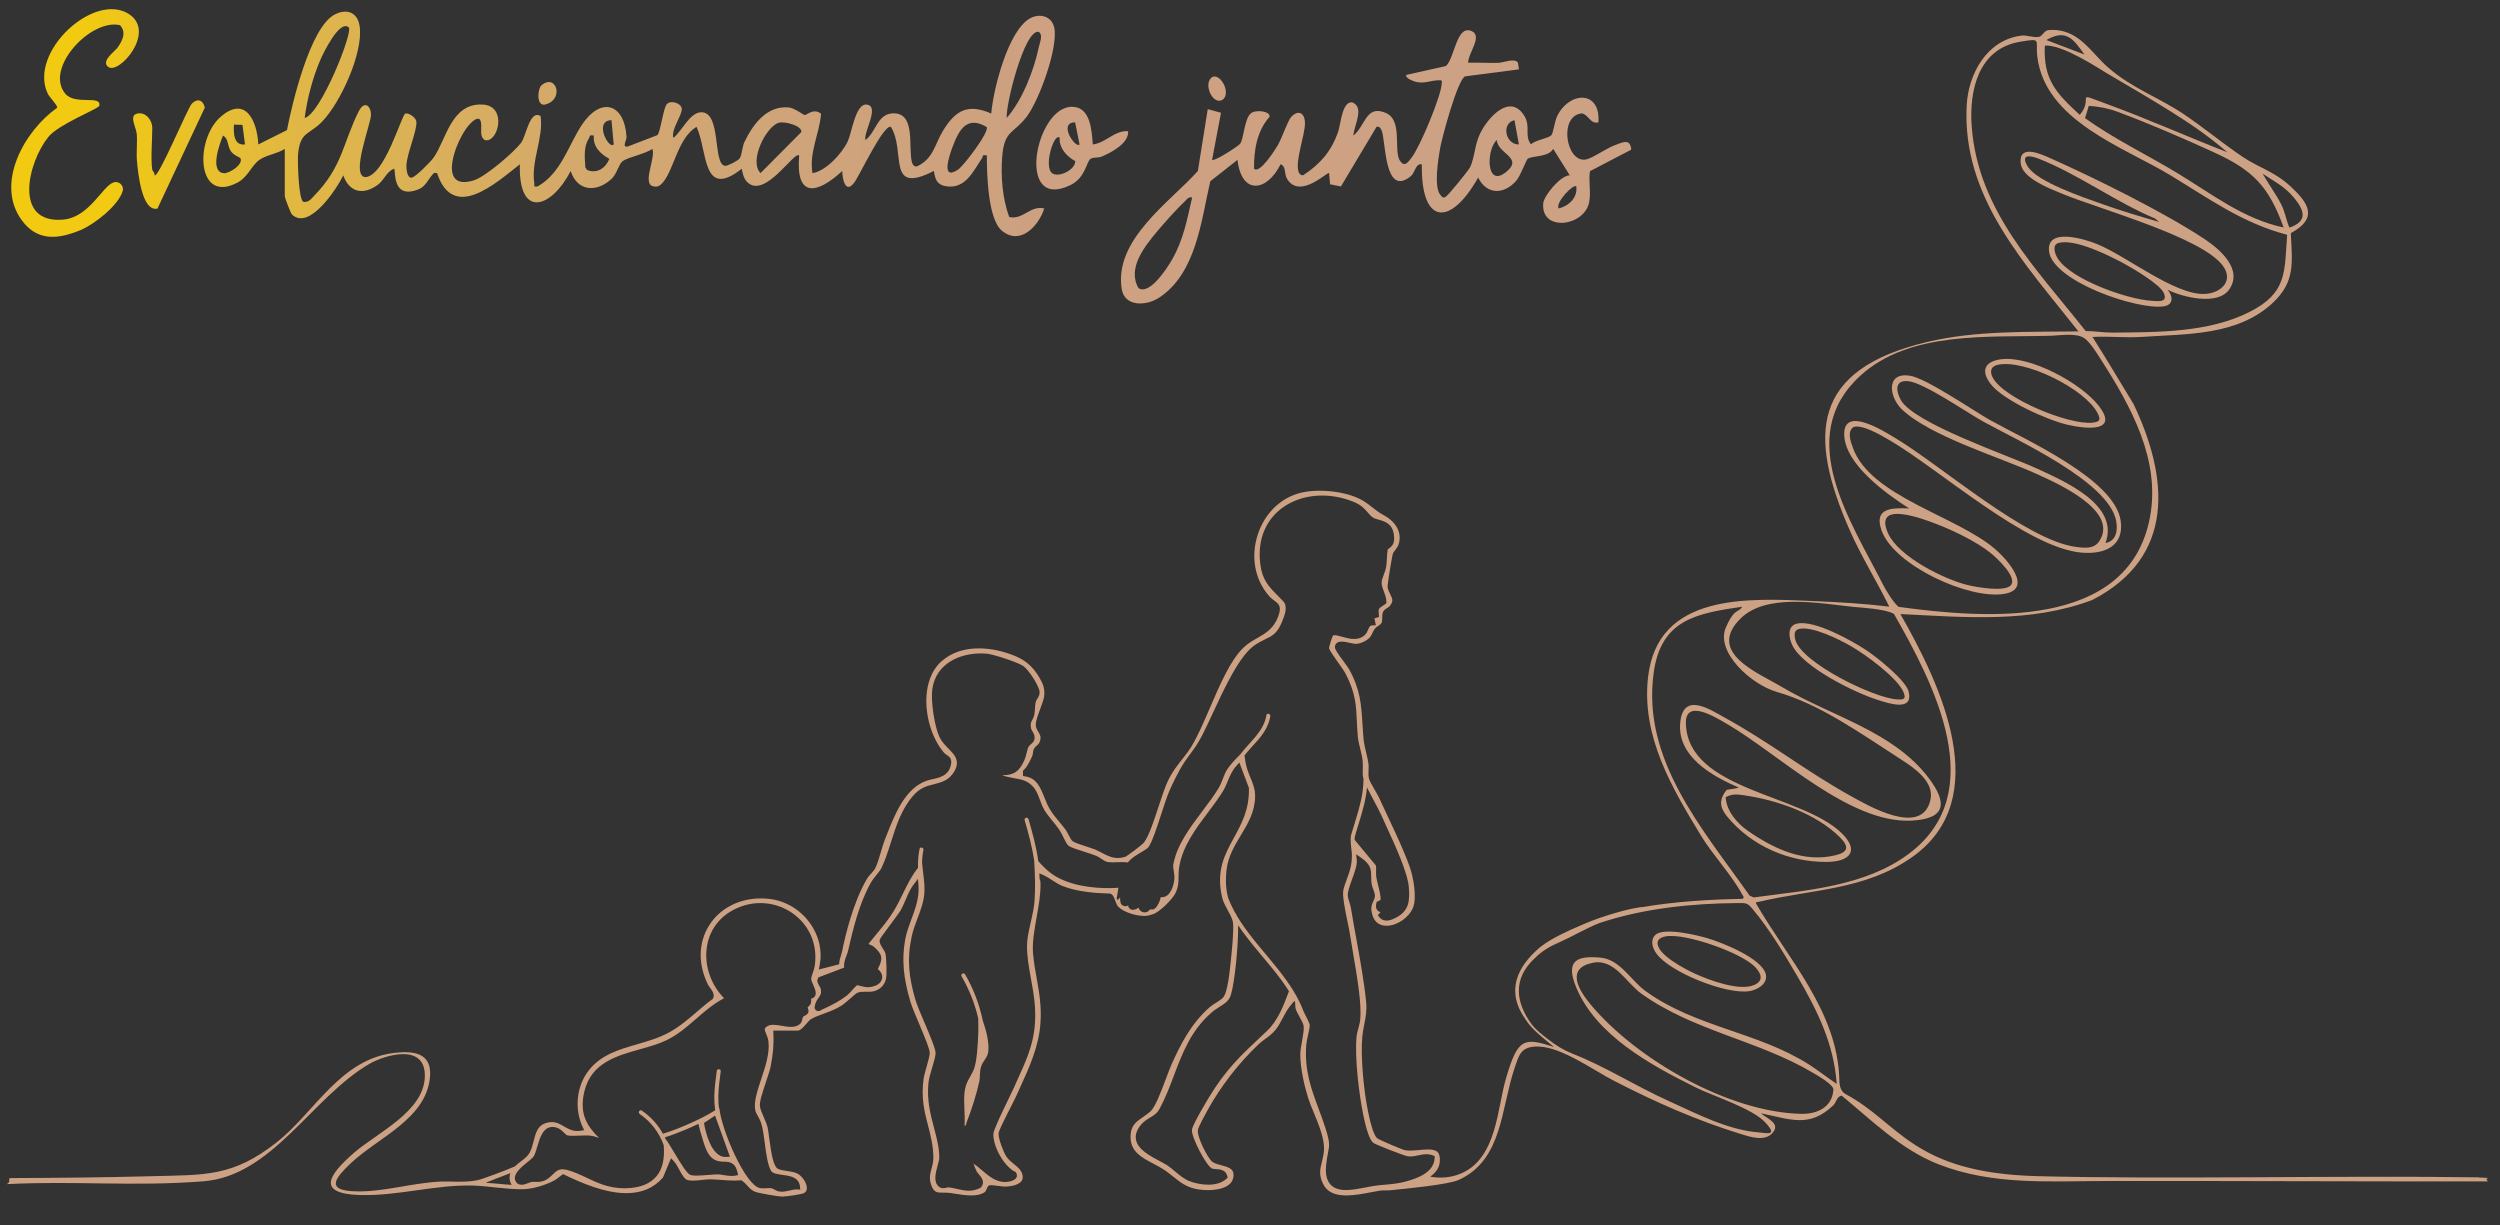 <?xml version="1.0" encoding="UTF-8"?>
<svg id="Capa_1" xmlns="http://www.w3.org/2000/svg" version="1.1" xmlns:xlink="http://www.w3.org/1999/xlink" viewBox="0 0 3357.39 1645.1">
  <rect x="0" y="0" width="3357.39" height="1645.1" fill="#333333" stroke="none"/>
  <!-- Generator: Adobe Illustrator 29.8.1, SVG Export Plug-In . SVG Version: 2.1.1 Build 2)  -->
  <defs>
    <style>
      .st0 {
        fill: url(#Nueva_muestra_de_degradado_15);
      }

      .st1 {
        fill: url(#Nueva_muestra_de_degradado_14);
      }

      .st2 {
        fill: url(#Nueva_muestra_de_degradado_11);
      }

      .st3 {
        fill: url(#Nueva_muestra_de_degradado_13);
      }

      .st4 {
        fill: #cda184;
      }

      .st5 {
        fill: url(#Degradado_sin_nombre_52);
      }

      .st6 {
        fill: url(#Nueva_muestra_de_degradado_12);
      }

      .st7 {
        fill: url(#Nueva_muestra_de_degradado_1);
      }
    </style>
    <linearGradient id="Nueva_muestra_de_degradado_1" data-name="Nueva muestra de degradado 1" x1="145.4" y1="276.21" x2="2187.76" y2="-15.78" gradientUnits="userSpaceOnUse">
      <stop offset="0" stop-color="#f1ca11"/>
      <stop offset=".06" stop-color="#e9c129"/>
      <stop offset=".13" stop-color="#e0b745"/>
      <stop offset=".22" stop-color="#d9af5c"/>
      <stop offset=".32" stop-color="#d3a86e"/>
      <stop offset=".45" stop-color="#cfa47a"/>
      <stop offset=".61" stop-color="#cda181"/>
      <stop offset="1" stop-color="#cda184"/>
      <stop offset="1" stop-color="#fff"/>
    </linearGradient>
    <linearGradient id="Nueva_muestra_de_degradado_11" data-name="Nueva muestra de degradado 1" x1="170.29" y1="450.28" x2="2212.64" y2="158.29" xlink:href="#Nueva_muestra_de_degradado_1"/>
    <linearGradient id="Nueva_muestra_de_degradado_12" data-name="Nueva muestra de degradado 1" x1="129.14" y1="162.51" x2="2171.5" y2="-129.48" xlink:href="#Nueva_muestra_de_degradado_1"/>
    <linearGradient id="Nueva_muestra_de_degradado_13" data-name="Nueva muestra de degradado 1" x1="160.27" y1="380.18" x2="2202.62" y2="88.19" xlink:href="#Nueva_muestra_de_degradado_1"/>
    <linearGradient id="Degradado_sin_nombre_52" data-name="Degradado sin nombre 52" x1="137.64" y1="221.91" x2="2179.99" y2="-70.08" gradientUnits="userSpaceOnUse">
      <stop offset="0" stop-color="#f1ca11"/>
      <stop offset=".06" stop-color="#e9c129"/>
      <stop offset=".13" stop-color="#e0b745"/>
      <stop offset=".22" stop-color="#d9af5c"/>
      <stop offset=".32" stop-color="#d3a86e"/>
      <stop offset=".45" stop-color="#cfa47a"/>
      <stop offset=".61" stop-color="#cda181"/>
      <stop offset="1" stop-color="#cda184"/>
      <stop offset="1" stop-color="#fff"/>
    </linearGradient>
    <linearGradient id="Nueva_muestra_de_degradado_14" data-name="Nueva muestra de degradado 1" x1="136.06" y1="210.87" x2="2178.41" y2="-81.12" xlink:href="#Nueva_muestra_de_degradado_1"/>
    <linearGradient id="Nueva_muestra_de_degradado_15" data-name="Nueva muestra de degradado 1" x1="153.2" y1="330.76" x2="2195.55" y2="38.77" xlink:href="#Nueva_muestra_de_degradado_1"/>
  </defs>
  <g>
    <path class="st4" d="M2348.38,1331.21c11-1.45,25.57-9.42,23.14-22.19-4.12-21.7-59.15-43.39-78.96-49.18-14.5-4.24-58.76-14.84-69.65-4.13-7.05,6.93-3.64,17.6,1.35,24.58,18.32,25.61,93.14,55.02,124.12,50.92ZM2226.46,1263.93c1.63-4,6.52-5.71,10.58-6.44,26.16-4.66,101.57,21.8,120.11,41.28,7.8,8.2,11.84,17.78-.64,23.7-19.79,9.4-61.06-6.13-80.41-14.93-12.77-5.8-54.6-27.37-49.64-43.62Z"/>
    <path class="st4" d="M2506.78,873.45c-19.88-13.18-70-41.15-93.33-36-13.64,3.01-11.18,18.43-6.83,28.19,13.3,29.82,84.42,64.77,115.59,74.48,14.35,4.47,46.93,15.69,41.23-10.66-3.35-15.48-42.64-46.71-56.65-56.01ZM2547.82,939.27c-31.15-1.64-128.12-49.04-136.73-79.88-1.43-5.13-2.25-12.67,4.22-14.54,17.26-5,55.08,14.07,70.62,23,19.05,10.95,63.25,42.85,70.79,62.63,3.3,8.65-.62,9.23-8.9,8.8Z"/>
    <path class="st4" d="M2691.47,797.57c39.87-6.53,3.53-46.71-11.86-59.98-51.99-44.83-167.55-70.61-191.21-136.06-3.09-8.56-8.11-21.92.84-28.08,11.51-3.85,36.36,10.8,46.75,16.78,66.69,38.37,185.9,146.18,260.31,152,30.56,2.39,56.69-9.19,51.65-43.16-8.3-55.87-128.8-108.82-175.32-134.9-23.43-13.14-85.89-56.39-107.93-59.67-32.65-4.87-27.69,29.1-10.36,45.45,38.11,35.98,129.75,63.54,179.66,86.05,28.33,12.78,111.44,49.22,85.66,90.15-7.23,11.48-19.72,9.91-32.39,8.2-66.46-8.98-179.72-108.46-240.64-145.25-15.65-9.45-72.02-45.68-69.88-4.17,2.03,39.4,56.46,78.21,87.11,97.85-24.03-1-47.74-.39-36.96,29.71,16.77,46.81,116.98,92.88,164.56,85.09ZM2735.29,629.15c-37.8-17.48-165.82-60.77-182.77-92.3-6.62-12.32-7.94-26.84,10.21-24.92,21.36,2.26,78.17,41.77,100.41,54.08,45.52,25.2,168.63,80.66,178.74,133.4,2.39,12.49.5,27.12-14.3,29.82,19.11-51.15-54.54-82.63-92.29-100.08ZM2535.82,716.76c-21-45.88,46.33-20.19,65.96-12.58,22.21,8.61,52.75,23.4,71.13,38.11,7.89,6.32,37.87,33.59,27.09,44.12-8.77,8.57-44.49,2.32-56.47-.47-32.44-7.56-93.62-38.43-107.7-69.19Z"/>
    <path class="st4" d="M2776.33,570.37c23.84,5.62,70.9,11.06,41.71-25.99-23.7-30.07-92.11-67.39-131.31-61.82-21.91,3.11-26.53,15.68-13.61,32.81,16.65,22.07,75.88,48.56,103.21,55ZM2682.84,489.9c36.42-7.87,117.57,32.48,134.07,64.85,4.71,9.25,3.17,11.88-7.25,12.91-31.45,3.08-118.93-32.42-133.6-60.75-4.07-7.86-2.66-14.96,6.77-17Z"/>
    <path class="st4" d="M2906.18,411.33c13.14-2.04,11.98-13.86,4.86-22.17,20.21,10.15,67.04,21.47,82.45-.1,19.42-27.19-12.28-54.34-32.87-68-53.78-35.66-146.32-81.51-206.32-108.25-13.5-6.02-43.15-19.79-40.63,6.29,1.95,20.14,38.29,33.85,55.11,40.85,49.33,20.5,187.51,58.23,216.24,96.67,15.24,20.39-2.01,36.93-23.78,38.12-40.07,2.19-105.9-51.41-145.68-67.26-17.25-6.87-68.06-22.18-63.72,10.38,5.33,40.01,118.75,78.98,154.34,73.46ZM2822.79,273.96c-24.29-8.66-87.55-29.8-99.93-50.77-9.32-15.79,2.33-14.95,14.32-10.32,52.09,20.08,104.58,58.72,156.83,80.53l5.65,4.67c-25.75-7.36-51.66-15.12-76.87-24.11ZM2889.25,403.98c-33.09-2.24-107.79-28.45-125.87-56.96-3.61-5.7-7.99-18.09,1.01-20.69,21.59-6.22,67.5,16.55,87.21,27.18,12.41,6.69,48.97,28.13,54.2,39.82,5.84,13.05-6.9,11.29-16.56,10.64Z"/>
  </g>
  <g>
    <path class="st4" d="M3328.54,1581.13c-184.27-2.75-418.86,2.91-592.62-1.61-167.66-4.36-184.68-71.3-256.87-109.93-6.56-3.51-8.68-9.82-8.92-19.61-2.18-91.39-68.85-162.05-111.89-236.75,0-2.63,1.17-1.49,3.31-2,70.89-17.03,142.96-15.65,205.94-59.87,112.39-78.9,38.14-233.17-15.36-326.73,86.85,4.26,174.69,12.42,257.74-18.9,111.61-57.4,102.86-163.49,55.48-262.97-18.42-30.09-36.19-60.43-55.21-90.24,24.84-1.33,41.68,1.57,67.98-.2,58.46-3.94,126.4-1.48,173.56-45.06,31.2-28.83,26.63-54.7,24.77-94.17,37.62-20.23,23.38-40.72-.06-62.51-21.89-20.35-42.53-25.02-65.17-40.32-28.09-18.97-50.27-37.94-79.1-57.31-32.87-22.08-67.34-33.5-100.25-61.63-24.19-20.68-40.47-54.17-80.86-50.9-5.82.47-7.94,8.24-12.96,9.12-7.34,1.28-16.23-2.54-22.86-1.76-46.96,5.55-71.71,51.39-73.99,93.49-6.73,124.16,78.99,213.5,150.03,303.78-67.78,1-137.52-1.49-203.51,14.28-154.31,36.87-160.64,123.75-103.23,253.64,15.57,35.23,35.84,67.32,52.71,101.72-34.01-4.05-67.33-6.05-102.08-7.52-86.68-3.68-209.57-11.64-221.97,103.14-8.56,79.21,31.9,147.46,71.83,212.91,15.34,25.15,40.44,51.55,54.87,78.35,1.03,1.92,3.06,3.12.47,5.54-42.14.75-91.18,3.49-135.17,11.19-.41-.14-.86-.2-1.36-.12-11.75,1.8-23.29,4.49-34.61,7.95-14.12,4.05-27.38,8.61-40.76,14.26-18.75,8.05-43.64,18.58-59.99,31.49-31.91,27.04-45.95,59.56-20.36,96.22,9.2,15.08,25.95,26.99,38.95,38.07-41.31-13.8-48.83-11.16-64.42,41.6-12.14,41.11-12.13,106.09-59.02,127.52-13.39,6.12-28.59,7.53-42.9,4.95,7.86-5.61,12.17-12.13,12.85-19.54.56-6.21-.34-10.67-2.71-13.25-2.35-2.58-6.49-3.77-13.03-3.77-3.75,0-7.9.39-11.91.77-4.05.38-8.23.77-12.07.77-3.04,0-5.59-.24-7.8-.75-2.89-.65-34.22-13.68-36.76-16.05-9.08-8.49-15.98-58.77-16.05-59.27-1.53-11.49-6.29-51.03-3.6-77.72.61-5.97,1.65-11.21,2.65-16.29,1.83-9.24,3.56-17.96,2.38-29.88-2.63-26.52-8.12-56.78-13.43-86.04-2.58-14.23-5.02-27.67-7.13-40.61-.3-1.85-1.06-4.25-1.8-6.57-1.13-3.56-2.2-6.92-2.26-9.81-.1-5.27,2.55-12.55,5.61-20.98,3.35-9.21,7.14-19.65,6.45-26.16l-.84-7.85,6.48,4.51c13.49,9.39,13.6,16.16,13.75,25.52.04,2.76.09,5.89.53,9.49.25,2.1,1.26,4.88,2.23,7.58,1.15,3.2,2.14,5.96,2.22,8.28.1,2.81-.99,5.19-2.15,7.7-1.63,3.56-3.31,7.24-2.39,13.27,2.47,16.25,12.32,19.66,20.14,19.66,14.24,0,30.24-11.02,35.67-24.56,5.16-12.87.63-40.13-4.63-54.85-7.47-20.94-18.85-45.1-29.85-68.47-3.99-8.47-7.75-16.47-11.23-24.1-1.07-2.35-3.39-6.37-5.64-10.25-4.51-7.79-7.29-12.73-7.95-15.64-.84-3.73-.67-7.65-.51-11.44.13-2.99.25-5.81-.11-8.4-.64-4.68-1.88-9.79-3.08-14.73-1.42-5.88-2.89-11.95-3.41-17.49-.73-7.77-1.18-14.83-1.6-21.66-1.6-25.4-2.87-45.47-17.81-72.73-1.09-2-4.27-6.31-7.34-10.48-9.08-12.33-11.9-16.64-11.83-19.61.04-1.69.8-7.2,9.08-7.2,3.59,0,7.97.97,11.82,1.84,2.68.6,5.46,1.22,6.92,1.22h0c6.61-.16,15.04-4.07,19.2-8.89,1.41-1.64,2.3-3.55,3.24-5.58.95-2.04,1.92-4.15,3.48-6.03,1.32-1.6,2.95-2.66,4.52-3.69,1.95-1.27,3.63-2.37,4.44-4.32.83-2.01.84-4.25.85-6.62.01-2.73.02-5.55,1.31-8.24.98-2.05,3-3.33,5.14-4.69,1.36-.86,2.89-1.84,3.64-2.76,5.33-6.59,3.63-9.95.81-15.52-1.38-2.73-2.95-5.83-3.64-9.55-.68-3.64,6.15-42.34,6.81-44.5.6-1.96,1.95-3.76,3.52-5.84,1.74-2.32,3.71-4.95,4.56-7.81,4.4-14.89-2.9-29.25-19.51-38.43-7.51-4.15-12.05-7.76-16.44-11.25-3.42-2.72-6.65-5.29-11.3-8.18-13.67-8.5-36.21-13.78-58.81-13.78-8.72,0-16.96.81-23.83,2.35-27.72,6.21-49.93,27.35-59.42,56.54-9.69,29.81-3.99,60.67,15.26,82.54,2.65,3.01,5.14,4.82,7.35,6.42,6.85,4.97,9.54,8.75,4.53,21.84-6.01,15.74-17.15,22.09-27.91,28.23-6.26,3.57-12.74,7.27-18.57,12.91-17.36,16.81-31.34,49.25-44.86,80.62-8.31,19.29-16.16,37.51-24.52,51.44-4.09,6.83-8.71,12.65-13.17,18.27-6.38,8.05-12.98,16.37-18.62,28.23-4.15,8.72-8.39,21.66-12.89,35.35-6.16,18.76-12.52,38.15-19.14,47.43-1.96,2.75-22.76,18.61-25.58,19.5-3.3,1.05-6.47,1.56-9.67,1.56-8.45,0-15.37-3.66-22.06-7.19-3.02-1.6-6.15-3.25-9.39-4.55-2.06-.83-6.07-2.13-10.32-3.5-10.24-3.32-16.62-5.45-18.87-7.17-1.84-1.4-3.43-4.34-5.86-9.01-1.28-2.47-2.61-5.02-3.63-6.41-2.48-3.37-5.24-6.69-8.17-10.2-4.7-5.65-9.55-11.49-13.17-17.54-2.96-4.97-5.19-10.51-7.34-15.87-5.53-13.77-10.3-25.66-25.67-28.18l-3.04-.5.04-7.11,1.13-1.06c4.32-4.04,7.09-9.88,9.78-15.53.51-1.07,1.02-2.14,1.53-3.19.48-.97.64-2.32.81-3.75.22-1.78.46-3.8,1.38-5.73.91-1.91,2.45-3.26,3.95-4.56,1.3-1.14,2.53-2.21,3.16-3.48,3.49-7.1,1.31-10.75-1.22-14.98-1.63-2.73-3.49-5.84-3.37-9.68.17-5.25,3.27-13.75,6.28-21.96,2.09-5.72,4.07-11.12,4.7-14.46,1.28-6.74.45-13.67-2.34-19.52-8.64-18.1-19.69-29.18-35.84-35.93-16.41-6.86-33.43-10.48-49.23-10.48-19.98,0-36.67,5.68-49.62,16.89-15.29,13.23-19.68,32.6-20.67,46.52-1.96,27.42,7.49,58.24,23.51,76.7,1.17,1.35,2.45,2.21,3.8,3.11,4.6,3.09,7.87,6.25,4.61,16.29-3.81,11.75-14.96,14.23-23.92,16.21-2.77.62-5.39,1.2-7.67,1.98-28.93,10.01-42.69,44.77-53.74,72.7-.81,2.04-1.6,4.05-2.39,6.02-1.76,4.4-3.58,10.58-5.33,16.55-2.49,8.49-5.07,17.27-7.94,22.64-1.13,2.12-3.11,4.33-5.2,6.67-2.19,2.44-4.45,4.97-5.92,7.51-19.15,33.04-29.42,78.3-32.95,96.23-.47,2.4-1.19,4.7-1.89,6.93-.95,3.02-1.84,5.88-2.08,8.76l-.21,2.55-27.31,7.04,1.09-5.6c3.89-20.03-.98-40.53-13.69-57.71-13.2-17.83-33.08-29.36-54.57-31.63-3.6-.38-7.22-.57-10.74-.57-29.42,0-55.45,13.67-69.64,36.56-14.35,23.15-14.82,52.06-1.29,79.3.49.99,1.47,2.33,2.5,3.76,3.12,4.3,7.01,9.65,4.27,14.64l-.38.7-.65.47c-7.27,5.32-14.28,11.33-21.05,17.14-11.5,9.86-23.38,20.05-37.24,27.56-13.51,7.32-28.4,11.64-42.8,15.82-24.58,7.13-47.79,13.87-64.24,34.32-16.83,20.91-20.34,51.72-8.75,76.67l2.01,4.32-4.71.75c-1.44.23-2.89.35-4.29.35-7.52,0-13.05-3.22-18.4-6.34-4.99-2.9-9.69-5.65-15.92-5.65-1.19,0-2.44.1-3.7.3-14.94,2.39-17.6,12.78-20.68,24.81-1.44,5.61-2.92,11.4-5.78,16.46-2.45,4.34-6.98,7.82-11.77,11.5-2.71,2.09-5.47,4.21-7.83,6.49,0,0,0,0,0,0-12.09,5.35-45,17.66-51,18.71-19.38,3.37-34.88.89-50.18,1.72-39.39,2.13-76.3,14.33-113.98,13.02-39.55-1.37-25.55-18.2-5.87-37.04,36.86-35.31,102.38-59.7,107.14-116.99,2.67-32.12-22.42-34.44-45.31-32.22-74.97,7.25-109.03,79.94-160.96,120.71-59.02,46.33-96.01,43.3-166.72,45.2-63.09,1.69-127.92,2.35-191.5,2.54-1.74,3.8,1.31,4.87-3.91,8.14,90.98-4.69,170.59,3.48,263.78-3.77,93.18-7.25,145.19-112.15,223.15-157.7,19.68-11.5,76.14-29.35,74.49,17.59-1.66,46.94-64.29,74.91-95.44,102.08-33.03,28.81-51.13,54.38,7.4,56.4,50.75,1.75,102.96-14.27,153.11-12.68,19.79.63,45.92,5.33,66.43,4.88,0,0,0,0,0,0,.03,0,.07,0,.1,0,.61-.01,1.24-.02,1.85-.04,0,0,0,0,0,0,13.27-.52,30.15-6.17,40.5-11.76,2.12-1.15,4.06-2.68,6.11-4.29,1.24-.98,2.53-2,3.89-2.95l1.73-1.21,1.9.92c23.74,11.47,54.63,24.64,83.09,24.64,20.74,0,36.83-6.89,49.16-21.06l10.78-25.85,3.81,4.04c2.58,2.73,4.76,6.77,7.07,11.04,3.39,6.27,7.24,13.38,11.58,14.35,2.05.46,4.37.68,7.07.68,3.85,0,7.92-.46,11.87-.9,3.94-.44,7.66-.86,11.19-.86h.61c4.85.07,9.94.46,14.86.84,5.57.43,11.33.87,16.91.87,2.92,0,5.56-.12,8.06-.36l1.33-.13,1.09.76c2.94,2.06,5.14,4.45,7.26,6.77,3.07,3.34,5.72,6.23,10.3,8,4.78,1.84,29.8,6.18,35.89,6.45h.33c5.68,0,25.45-3.03,28.58-4.38,3.08-1.33,4.56-3.46,4.64-6.69.2-7.41-6.82-16.93-12.76-19.88-3.99-1.98-9.11-2.73-14.06-3.46-4.29-.63-8.35-1.23-11.5-2.64-6.16-2.77-8.96-16.21-12.54-43.43-.7-5.28-1.3-9.83-1.81-12.11-.91-4.08-3.13-9.19-5.28-14.14-2.4-5.52-4.66-10.74-5.1-14.59-.68-5.89,2.83-16.95,8.25-33.14,2.64-7.89,5.14-15.35,6.08-19.99,3.28-16.19,4.51-30.8,3.78-44.68l-.2-3.79h33.12c3.44,0,8.71-6.11,11.86-9.76,2.33-2.7,4.01-4.64,5.67-5.61,5.3-3.06,11.27-5.25,17.58-7.56,7.94-2.91,16.16-5.92,23.94-10.98,2.62-1.71,7.62-6.05,11.63-9.54,5.63-4.89,7.72-6.66,9.12-7.3,2.83-1.29,6.39-1.46,9.82-1.46.82,0,1.66.01,2.51.02.83.01,1.65.02,2.48.02,1.96,0,4.23-.05,6.14-.44,8.68-1.76,14.84-7.42,17.35-15.93,1.58-5.34.78-28.36-.53-34.84-.35-1.72-2.02-4.38-3.5-6.72-2.48-3.93-4.83-7.65-4.32-11.24.25-1.77,1.48-3.72,13.93-20.4,5.93-7.95,12.65-16.95,14.44-20.12,2.48-4.4,4.53-9.22,6.51-13.88,3-7.07,6.1-14.38,10.84-20.56l5.8-7.58.65,9.52c1.11,16.16-4.32,30.82-9.57,44.99-3.31,8.93-6.73,18.17-8.4,27.59-4.65,26.17-2.45,51.22,7.34,83.74,1.74,5.78,6.4,16.86,11.34,28.59,8.45,20.07,14.01,33.63,14.35,38.91.21,3.29-1.47,9.5-4.27,19.33-1.64,5.76-3.33,11.71-3.83,15.1-3.85,26.18,1.09,45.25,5.87,63.69,3.44,13.27,6.99,26.98,7.13,42.93.05,5.66-1.23,10.37-2.47,14.92-1.97,7.24-3.67,13.49-.05,22.96,3.53,9.22,8.07,9.22,15.58,9.22h.85c2.94,0,5.84.04,8.96.46,2.13.29,4.42.66,6.8,1.04,6.62,1.06,14.13,2.27,21.2,2.27,7.35,0,13.05-1.29,17.44-3.96,1.95-1.18,2.88-3.62,3.55-5.4.65-1.71,1.38-3.64,3.53-4.22.56-.15,1.21-.22,2.03-.22,1.93,0,4.94.39,8.43.84,3.84.5,8.2,1.06,11.02,1.06.31,0,.59,0,.86-.02,10.2-.58,17.77-3.34,20.76-7.58,1.71-2.42,1.99-5.44.88-9.25-1.67-5.69-6.22-9.39-11.04-13.31-3.77-3.07-7.68-6.24-10.57-10.6-3.37-5.07-10.59-23.67-10.2-30.44.2-3.45,5.16-13.68,16.21-35.31,3.21-6.29,5.99-11.72,7.11-14.23,1.74-3.87,3.49-7.71,5.24-11.54,13.22-28.95,25.71-56.29,27.74-87.97,1.45-22.55-1.68-40.13-5-58.75-1.86-10.42-3.78-21.2-4.91-33.12-1.43-15.16,1.55-31.83,4.7-49.48,2.76-15.45,5.62-31.43,5.22-46.16-.07-2.52-.4-3.99-1.28-5.72-.01-2.42-.09-4.83-.21-7.23l4.8,2.13c4.62,2.05,8.72,4.72,12.68,7.3,4.4,2.87,8.56,5.58,13.38,7.5,20.58,8.22,46.19,9.78,63.66,10.24h.55s.52.19.52.19c3.24,1.1,4.66,4.95,6.3,9.41.14.37.63,1.66.88,2.33h0c.03.09.07.17.1.25,0,.02.02.05.02.07h0c.84,2.13,1.79,4.19,2.82,5.23,7.83,7.85,24.01,12.54,35.13,12.54.74,0,1.46-.02,2.15-.06,2.34-.14,5.6-.92,9.95-2.39,8.65-2.92,25.92-20.02,29.8-28.22,4.08-8.63,4.11-14.63,4.15-21.57.02-4.25.05-8.65.96-13.98,4.77-27.86,22.02-50.79,38.7-72.97,7.18-9.54,13.96-18.56,19.75-27.88,2.57-4.14,4.45-8.7,6.45-13.52,3.01-7.28,6.13-14.82,11.85-21.04l3.97-4.31,12.8,34.04v.61c.71,28.18-9.91,47.62-20.19,66.42-12.48,22.85-24.27,44.43-15.6,80.81,1.22,5.12,4.46,11.11,7.59,16.9,3.39,6.26,6.31,11.67,6.82,16.1,1.28,11.1-1.55,38.37-3.08,53.02l-.32,3.1c-3.56,34.67-7.55,42.24-10.25,44.93-2.42,2.41-5.85,4.58-9.48,6.89-3,1.9-6.1,3.86-8.29,5.81-25.48,22.55-39.32,50.54-51.32,77.26-1.68,3.75-3.97,9.88-6.63,16.97-8.47,22.64-15.44,40.38-21.63,45.76-3.34,2.9-6.69,5.22-9.92,7.47-9.83,6.82-16.93,11.75-16.63,27.44.36,19.27,15.08,26.99,30.67,35.17,4.34,2.27,8.82,4.63,12.89,7.22,5.32,3.39,9.75,6.95,14.03,10.39,8.9,7.15,16.59,13.32,29.77,16.22,4.87,1.07,10.73,1.66,16.51,1.66,10,0,33.39-1.88,34.44-19.31.55-9.05-5.95-11.4-16.71-14.19-4.98-1.29-9.68-2.51-12.63-5.25-5.78-5.36-20.07-33.01-18.53-42.08.35-2.09,2.17-6.88,13-26.57l.23-.42c17.22-31.31,41.36-62.48,67.97-87.75,3.09-2.93,6.39-5.37,9.57-7.72,4.84-3.57,9.41-6.94,13.55-12.06,3.9-4.82,6.82-10.38,9.63-15.75,3.02-5.76,6.15-11.71,10.53-16.94l5.16-6.14c.32.61.61,1.23.92,1.84l.28,6.46c.15,3.33,3.17,8.75,5.83,13.52,2.7,4.84,5.03,9.01,5.4,12.42.48,4.49-.85,12.05-2.26,20.06-1.13,6.39-2.29,12.99-2.31,17.08-.07,18.5,5.34,42.44,10.43,58.67,1.9,6.06,4.76,12.98,7.79,20.3,7.05,17.06,15.04,36.4,13.48,51.83-.54,5.36-1.66,9.86-2.74,14.21-2.35,9.47-4.21,16.95,1.38,28.86,5.14,10.96,15.17,16.07,31.58,16.07,10.94,0,22.85-2.3,33.36-4.33,4.38-.85,8.52-1.65,12.28-2.22,1.28-.2,2.64-.29,4.28-.29.92,0,1.84.03,2.76.06.84.03,1.69.05,2.53.05,1.23,0,2.22-.07,3.11-.2,20.29-2,78.64-7.47,92.92-14.08,58.89-27.28,56.08-95.82,74.67-150.18,5.76-16.83,7.96-29.78,32.96-28.73,31.24,1.31,73.33,31.97,100.4,45.9,56.99,29.32,110.03,52.74,169.77,71.33,13.61,4.24,32.17,10.29,42.54-.49,12.87-13.39-6.68-19.87-14.95-27.17,40.38,8.28,65.11,19.71,96.88-10.34,4.95-4.68,4.94-12.39,11.65-13.35,40.89,33.73,79.93,72.62,130.11,92.24,73.11,28.58,150.02,22.48,227.48,22.38,169.15-.22,340.68.79,510.41.53-8.06-6.62,12.75-3.61-12.77-5.26ZM652.21,1588.43c6.57-2.76,21.56-8.43,33.1-12.93-1.53,4.77-1.23,9.99.91,14.09.28.53.63,1.08,1.02,1.64-11.65-.62-23.33-2.18-35.03-2.8ZM1834.91,1065.26c.37-2.59.67-5.19.91-7.8,2.8,5.73,6.3,12.3,9.59,18.46,3.95,7.4,7.68,14.39,9.81,19.21,1.86,4.23,4.24,9.4,6.76,14.88,12.14,26.4,28.76,62.57,30.09,82.16,1.16,17.07.63,30.86-17.16,40.12-5.76,3-13.07,6.1-19.39,2.26-1.35-.82-2.49-1.94-3.45-3.2l-1.75-2.29,3.61-4.05c-1.57-.45-3.21-1.29-4.42-2.85-1.78-2.3-2.12-5.4-1.05-9.46l.35-1.33,1.15-.76c.86-.56,1.79-.93,2.61-1.26.42-.17,1.03-.41,1.33-.58,1.11-2.89-1.94-15.2-3.42-21.17-1-4.05-1.87-7.56-2.22-9.99-.4-2.84-.32-5.58-.23-8.24.08-2.42.15-4.73-.15-6.92l-28.67-34.58c0-.15-.02-.3-.02-.45-.01-3.18.56-5.08,1.52-8.31,5.3-17.77,11.52-35.42,14.18-53.84ZM987.65,1578.81c-1.64.31-3.33.47-5.17.47-3.59,0-7.04-.59-10.38-1.16-2.75-.47-5.35-.91-7.77-.98-.24,0-.5,0-.77,0-2.96,0-7.48.37-12.26.75-5.68.46-11.56.93-16.23.93-3.98,0-6.51-.34-8.21-1.12-4.29-1.95-10.67-11.76-23.34-33-3.34-5.59-6.25-10.48-7.92-12.89l-1.07-.74c-.53-1.24-1.08-2.47-1.67-3.69,9.01-2.75,17.84-6.14,26.52-9.77,6.24-2.61,12.43-5.38,18.55-8.29,1.12,5.04,3.55,14.32,7.18,25.53,4.26,13.18,8.96,21.86,19.23,24.41,2.61.65,5.22.73,7.75.8,7.08.2,15.1.44,18.38,14.38l.86,3.66-3.69.71ZM945.47,1508.12l14.81-9.95,19.97,55.25-4.78.3c-.48.03-.96.04-1.42.04-18.78,0-26.79-34.59-28.21-43.37l-.37-2.28ZM1092.43,1339.96c-1.01.7-2.15.91-3.07.96,0,.03,0,.06,0,.09.08,2.03.18,4.33-.39,6.25-.64,2.14-2.22,3.56-3.38,4.6-.32.29-.77.7-1,.96.06.38.31,1.08.46,1.52.45,1.26,1.01,2.84.65,4.54-.64,3.04-3.36,4.44-5.35,5.46-.63.33-1.59.82-1.82,1.05-.42.56-.69,1.78-.95,2.97-.5,2.3-1.11,5.17-3.58,7.15-2.98,2.4-6.83,3.56-11.77,3.56-3.95,0-8.2-.73-12.31-1.44-3.92-.68-7.98-1.37-11.53-1.37-2.84,0-5.08.44-6.85,1.36-5.82,3.01-5.14,4.68-2.57,10.88,1.2,2.9,2.56,6.19,3.01,10.01,1.89,15.76-3.96,33.35-9.61,50.35-5.33,16.04-10.37,31.18-8.05,42.38.41,2,1.98,4.88,3.5,7.67,1.63,2.99,3.32,6.09,4.31,9.21,2.39,7.54,3.7,17.47,5.08,27.98,1.85,14.05,3.75,28.58,8.3,36.34,2.08,3.54,8.77,4.45,15.23,5.33,9.85,1.34,22.1,3,23.57,15.53l.49,4.23-4.25-.21c-.23-.01-.46-.02-.69-.02-2.74,0-5.93.71-9.31,1.47-3.61.81-7.34,1.64-10.88,1.64-1.35,0-2.57-.12-3.73-.36-2.29-.48-4.15-1.53-5.79-2.45-1.55-.88-2.89-1.63-4.43-1.87-.77-.12-1.65-.18-2.69-.18-1.26,0-2.57.09-3.95.18-1.41.09-2.87.19-4.32.19-1.54,0-2.88-.11-4.1-.34-19.73-3.71-51.76-78.06-54.6-107.47-.15.16-.3.33-.45.49,0,0-.02.02-.02.03-.71-5.55-1-11.16-.88-16.82.24-11.15,1.81-22.22,3.25-33.27.19-1.46-1.38-2.69-2.7-2.7-1.62-.02-2.51,1.26-2.7,2.7-1.48,11.29-3.08,22.61-3.27,34.02-.1,6.22.31,12.41,1.19,18.53-10.77,6.81-22.36,12.41-33.97,17.6-11.77,5.27-23.82,10.17-36.19,13.85-6.87-12.38-16.62-23.12-28.44-31.09-2.89-1.95-5.6,2.73-2.73,4.67,14.95,10.07,26.21,24.93,32.18,41.82,1.56,17.45-1.41,31.15-8.93,40.81-8.48,10.89-22.6,16.62-41.98,17.03-.66.01-1.31.02-1.96.02-20.87,0-35.9-7.14-50.43-14.04-8.74-4.15-16.99-8.07-26.48-10.56-2.26-.59-4.33-.89-6.16-.89-5.9,0-9.07,3.09-13.08,7-3.87,3.77-8.25,8.05-15.59,9.53-1.49.3-3.07.44-4.98.44-.96,0-1.91-.03-2.85-.07-.85-.03-1.69-.06-2.52-.06-1.09,0-1.96.06-2.74.18-.71.11-2.22.7-3.54,1.23-2.85,1.12-6.39,2.52-9.68,2.52-3.9,0-6.08-1.91-7.22-3.51-3.91-5.49-1-11.35,3.92-16.76,0,0,0,0,0,0,0,0,0,0,0,0,3.3-3.63,7.51-7.06,11.18-10.05,3.53-2.87,7.17-5.85,8.3-7.59,1.83-2.82,3.29-7.78,4.85-13.04,3.51-11.89,7.88-26.68,20.58-26.68,1.9,0,3.93.36,6.02,1.07,4.15,1.41,7.31,4.57,9.85,7.1,1.09,1.09,2.75,2.75,3.4,2.97,1.74.51,4.36.77,8,.77,2.6,0,5.5-.12,8.31-.25,2.93-.13,5.96-.26,8.8-.26s5.13.13,7.09.4c3.99.54,7.63,1.68,11.08,3.06-16.59-16.32-27.03-33.05-19.71-62.84,9.35-38.05,42.73-47.42,75.01-56.48,12.7-3.57,24.69-6.93,35.14-11.96,15.24-7.34,27.72-18.2,39.78-28.71,11.48-10,23.33-20.32,37.64-27.74-16.9-16.98-25.91-41.63-23.62-65.02,2.11-21.55,13.25-39.62,31.37-50.88,12.47-7.75,26.58-11.85,40.8-11.85,22.15,0,42.98,9.55,57.15,26.19,13.77,16.17,19.4,37.16,15.86,59.1-.44,2.73-1.44,5.58-2.42,8.34-1.06,3.02-2.16,6.15-2.17,8.28,0,1.81,1.45,5.11,2.74,8.02,2.63,5.95,5.9,13.34.29,17.22ZM1701.62,1384.38l-5.59,5.24c-30.26,28.34-50.25,47.06-73.26,85.43-16.98,28.32-21.34,38.38-22,41.84-1.72,8.93,19.7,50.16,27.29,52.52,1.29.4,3.1.52,5.02.64,5.23.34,13.14.85,15.16,9.43l.48,2.03-1.52,1.43c-5.62,5.26-14.11,8.04-24.57,8.04-8.3,0-17.53-1.76-25.33-4.83-7.33-2.88-13.39-8.02-19.26-12.99-3.62-3.07-7.04-5.97-10.68-8.31-2.72-1.75-6.31-3.66-10.12-5.68-12.98-6.89-29.12-15.47-31.66-28.57-1.27-6.54,1.03-13.34,6.84-20.24,3.74-4.45,7.95-6.98,12.02-9.43,5.06-3.05,9.44-5.68,12.74-11.73,7.87-14.43,13.75-29.97,19.43-45.01,11.27-29.81,22.93-60.63,50.59-84.51,3.6-3.11,7.25-5.41,10.77-7.64,6.97-4.41,12.48-7.89,15.01-15.82,5.18-16.27,10.25-68.05,9.77-93.69,5.83,8.72,12.23,17.09,18.79,25.23,16.82,20.85,35.2,40.66,49.49,63.4-6.93,18.63-14.86,39.55-29.4,53.2ZM1888.12,1586.66c-10.21,2.77-18.78,3.53-27.86,4.33-4.43.39-9.01.8-13.81,1.46-3.93.54-8.2,1.38-12.72,2.26-8.75,1.7-17.8,3.47-26.03,3.47-9.58,0-16.45-2.46-20.99-7.53-5.16-5.75-7.03-14.47-5.7-26.66.78-7.18,1.74-12.17,2.52-16.17,1.93-9.94,2.65-13.66-3.58-33.05-3.01-9.38-6.24-18.07-9.37-26.47-9.71-26.11-18.88-50.77-16.36-85.01.24-3.31,1.27-7.98,2.35-12.92,1.19-5.41,2.66-12.14,2.35-14.43-.36-1.78-4-9.27-8.18-17.42-7.57-20.4-20.02-38.71-33.49-55.8-17.26-21.91-36.57-42.32-51.8-65.77-1.42-2.19-2.78-4.41-4.12-6.65-.78-1.86-1.98-3.78-3.25-5.68-3.29-6-6.23-12.18-8.67-18.57-3.03-11.02-3.8-23.53-2.27-37.33,2.04-18.42,10.79-32.93,19.25-46.97,9.6-15.93,18.66-30.97,19.19-51.72.25-9.89-2.94-17.63-6.32-25.83-2.62-6.36-5.33-12.93-6.67-20.9l-.03-.19c-.48-2.88-.94-5.71-1.26-8.53,5.97-7.72,12.92-14.61,19.23-22.08,7.56-8.96,13.5-18.9,15.45-30.6.57-3.4-4.64-4.87-5.21-1.44-3.69,22.21-22.48,35.76-35.28,52.88-6.18,6.03-12.31,12.58-16.7,18.87-2.98,4.27-4.67,8.72-6.47,13.43-1.56,4.1-3.18,8.35-5.72,12.58-6.09,10.15-13.69,20.26-21.75,30.96-17.15,22.79-34.88,46.35-39.22,72.39-.28,1.68.15,4.53.61,7.55.57,3.72,1.21,7.94.83,11.91-.86,8.87-5.36,23.89-16.82,23.89-.48,0-.97-.03-1.46-.08-1.07,6.41-5.41,14.11-8.81,15.91-.85.45-1.79.67-2.88.67-.68,0-1.3-.08-1.85-.16-.22-.03-.45-.07-.67-.08-.19.18-.44.47-.63.68-1.15,1.3-3.06,3.47-6.56,3.47-.68,0-1.4-.09-2.13-.26-3.81-.9-5.46-3.63-6.31-6.2-2.44,1.89-5.06,2.98-7.42,2.98s-4.2-.98-5.41-2.75c-.58-.85-.97-1.85-1.15-2.98-.98.55-2.12.91-3.46.91-.52,0-1.05-.06-1.57-.18-2.73-.61-4.02-2.2-4.63-3.42-.83-1.68-1.36-6.54-.96-8.36l-2.29,2.73c-.9,1.07-2.63.27-2.41-1.1l2.33-14.48c-4.56.32-9.21.48-13.9.48-17.8,0-51.16-2.41-74.7-18.55-7.48-5.13-13.34-11.46-19.01-17.58-2.59-19.16-7.77-38.01-13.12-56.53-.96-3.34-6.18-1.92-5.21,1.44,5.18,17.94,10.24,36.18,12.84,54.73,1.34,20.74,1.52,38.27.51,53.19-.62,9.25-2.95,19.54-5.19,29.49-2.54,11.23-4.93,21.83-4.97,30.63-.06,15.56,2.56,29.87,5.33,45.02,3.77,20.65,7.67,42,4.63,67.44-2.91,24.28-12.22,44.8-22.08,66.52-1.89,4.17-3.8,8.36-5.66,12.61-1.43,3.26-4.17,8.89-7.35,15.41-6.94,14.26-19.87,40.81-20.04,46.17-.55,17.42,14.43,43.64,29.14,51.02l.98.49.54.96c1.24,2.2,1.28,4.52.11,6.52-3.26,5.58-14.9,5.73-15.04,5.73-12.66-.03-22.05-8.06-31.13-15.83-3.86-3.3-7.6-6.5-11.47-9.02,1.4,3.73,2.73,7.26,4.43,10.63.53,1.05,1.65,2.36,2.85,3.75,3.32,3.86,8.87,10.32,3.13,17.44l-.47.58-.66.35c-4.84,2.54-9.88,3.77-15.42,3.77s-10.86-1.23-16-2.42c-3.87-.9-7.52-1.74-11.26-2.11-.08,0-.15-.01-.23-.01-.67,0-1.58.23-2.53.47-1.3.33-2.77.7-4.38.7-2.51,0-4.72-.93-6.57-2.77-6.65-6.62-3.58-17.88-.88-27.82,1.14-4.17,2.21-8.11,2.2-10.6-.04-13.34-3.4-26.05-6.97-39.5-4.78-18.06-9.73-36.73-7.7-59.67.55-6.24,2.97-14.39,5.31-22.27,2.25-7.59,4.58-15.45,4.41-19.23-.28-6.19-7.94-24.13-14.7-39.95-5.43-12.72-10.57-24.74-12.7-32.24-7.96-28.02-11.54-51.77-4.8-83.55,1.86-8.77,5-17.08,8.04-25.12,4.14-10.96,8.06-21.32,8.99-32.74.76-9.38-.3-17.95-1.41-27.02-.57-4.6-1.15-9.32-1.48-14.2-.08.08-.15.16-.22.24.12-5.94.74-11.87,1.92-17.71.68-3.4-4.53-4.85-5.21-1.44-1.68,8.36-2.34,16.83-2.02,25.28-8.54,10.72-14.29,22.43-20.29,34.7-3.76,7.68-7.64,15.62-12.28,23.32-6.71,11.12-15.08,21.21-23.17,30.96-3.42,4.12-6.96,8.38-10.29,12.63-.15.4-.21.68-.24.84.43.29,1.41.69,2.09.97,1.56.64,3.51,1.43,5.15,2.88,11.16,9.88,12.25,15.48,5.55,28.5l-.55,1.08c3.91,3.1,6.13,7.12,5.93,11.38-.13,2.64-1.75,11.39-17.38,13.04-.59.06-1.19.09-1.81.09-3.49,0-7.24-.97-10.24-1.75-1.62-.42-3.43-.89-4.43-.96-1.28.95-4.32,4.29-6.38,6.55-2.64,2.9-5.13,5.64-6.96,7.1-7.98,6.36-19.39,12.85-33.92,19.27-.18.09-.37.22-.57.35-1.01.65-2.39,1.53-4.14,1.53-2.04,0-3.77-1.23-4.64-3.29l-.35-.83.08-.89c.58-6.39,3.23-10.03,5.35-12.95,2.51-3.45,4.17-5.74,2.73-12.38-.17-.8-.99-2.19-1.71-3.41-1.77-3.01-4.2-7.13-1.64-10.76l.64-.9,34.21-12.97c-.55-6.38,1.43-11.56,3.2-16.21.87-2.29,1.7-4.46,2.19-6.65,6.79-30.07,15.32-64.42,30.64-91.38,1.98-3.48,4.85-7.04,7.63-10.49,2.66-3.3,5.18-6.42,6.33-8.77,5.23-10.68,8.97-22.5,12.94-35.01,6.8-21.44,13.83-43.61,29.11-61.59,9.84-11.58,19.18-13.88,28.21-16.11,5.03-1.24,10.23-2.53,15.88-5.44,7.34-3.78,15.45-14.18,15.35-23.06-.09-8.03-5.27-13.28-11.27-19.37-4.5-4.56-9.14-9.27-12.17-15.66-6.64-14.04-11.77-48.08-9.63-63.9,4.83-35.68,38.08-48.34,65.08-48.34,2.64,0,5.32.11,7.96.34,8.93.75,41.92,11.55,49.35,16.72,6.85,4.76,21.21,26.59,21.73,34.59.26,4-1.57,6.89-3.04,9.21-.81,1.28-1.58,2.49-1.94,3.76-.87,3.04-1.06,6.17-1.25,9.48-.16,2.69-.32,5.46-.89,8.17-.64,3.06-1.78,5.24-2.78,7.16-1.64,3.13-2.82,5.39-1.5,11.45.25,1.14,1.01,2.41,1.81,3.76,1.64,2.75,3.88,6.51,2.55,11.36-.71,2.59-2.74,4.36-4.71,6.07-1.13.98-2.3,2-2.8,2.86-1.41,2.42-2.26,5.98-3.09,9.42-.69,2.89-1.35,5.61-2.36,7.99-6.77,15.89-14.27,21.25-29.73,21.25-.24,0-.48,0-.73,0,3.84,1.7,12.44,3.26,16.99,4.08,4.8.87,8.94,1.62,11.5,2.56,14.72,5.43,18.65,16.15,22.44,26.53,1.66,4.55,3.39,9.26,6.05,13.71,2.8,4.69,6.82,9.6,10.7,14.36,3.25,3.98,6.62,8.1,9.38,12.21,1.61,2.39,3.25,5.7,4.98,9.19,2.2,4.44,5.2,10.52,7.26,12.07,3.1,2.33,13.97,5.79,22.7,8.57,5.68,1.81,11.05,3.52,14.49,4.94,2.49,1.03,4.85,2.62,7.13,4.16,2.56,1.72,5.2,3.5,7.37,3.95,2.1.43,4.57.64,7.77.64,1.98,0,4.01-.07,6.04-.15,2.15-.08,4.31-.15,6.45-.15,2.97,0,5.51.15,7.78.48,3.82-5.34,11.13-9.69,17.67-13.6,4.19-2.5,8.53-5.08,9.83-6.82,4.97-6.61,11.65-27.13,17.53-45.24,3.93-12.09,7.64-23.51,10.72-30.49,2.59-5.89,11.74-26.11,20.5-39.03,3.36-4.94,6.12-8.69,8.57-12,4.89-6.63,8.76-11.86,14.61-22.93,4.07-7.69,8.93-18.19,14.08-29.31,16.32-35.21,36.62-79.04,57.36-92.79,5.11-3.39,9.66-5.62,13.67-7.58,9.54-4.67,15.84-7.76,22.05-22.47,4.49-10.62,8.35-21.57,2.12-28.37-2.81-3.07-5.52-5.79-8.13-8.43-11.32-11.4-20.26-20.4-22.84-42.29-3-25.45,3.25-47.71,18.07-64.38,15.27-17.17,38.97-27.02,65.01-27.02,14.43,0,28.82,2.91,42.77,8.64,10.07,4.14,14.82,9.72,18.64,14.21,2.22,2.61,4.13,4.86,6.74,6.54,2.2,1.42,5.12,2.24,8.22,3.12,7.95,2.25,17.84,5.04,20.01,19.7,1.75,11.79-2.24,15.74-6.47,18.76-.78.56-1.58,1.13-1.69,1.48-.65,1.94-.92,7.06-1.16,11.57-.24,4.5-.48,9.15-1.12,12.4-.62,3.17-1.87,6.49-3.07,9.7-1.4,3.75-2.85,7.63-2.94,10.45-.13,4.03,1.38,8.01,2.97,12.22,1.67,4.42,3.4,8.98,3.4,14.03v1.84l-1.49,1.08c-1.34.97-2.55,1.78-3.63,2.5-5.17,3.46-5.84,3.9-5,11.85l.31,2.96-6.18,1.87,1.85,9.26-4.28.11c-3.49.09-4.2,1.38-5.88,5.43-1.11,2.66-2.36,5.67-5.15,8.09-3.72,3.22-8.24,4.79-13.81,4.79s-11.13-1.56-16.11-2.94c-3.9-1.08-7.59-2.1-10.24-2.1-.81,0-1.47.1-1.97.29-1.6,2.71-5.29,14.83-5.39,17.14.37,2.61,7.9,13.2,12.4,19.53,4.19,5.9,8.15,11.47,9.93,14.91,13.28,25.66,14.03,42.1,14.98,62.92.3,6.61.61,13.45,1.32,21.38.46,5.14,1.79,10.5,3.2,16.17,1.28,5.17,2.61,10.5,3.25,15.79.45,3.72.33,7.47.22,11.09-.14,4.51-.28,8.77.65,12.73.09.38.21.8.34,1.24-.1,5.17-.44,10.33-1.09,15.47-1.08,8.62-3.05,17.11-5.35,25.47-2.59,9.4-5.58,18.69-8.39,28.02-1.01,3.34-2.24,6.62-2.4,10.13-.13,2.96.07,5.95.29,8.9.33,4.39.83,8.75,1.34,13.12,0,3.44-.13,6.85-.46,10.14-.82,8.05-3.65,15.8-6.4,23.29-1.9,5.2-3.7,10.11-4.65,14.67-1.58,7.64,2.63,27.93,5.7,42.75,1.45,7.01,2.71,13.06,3.37,17.54,1.06,7.17,2.57,15.94,4.16,25.22,5.09,29.59,11.43,66.4,9.52,87.59-.39,4.3-1.54,8.55-2.65,12.65-1.03,3.83-2.01,7.44-2.34,10.87-2.73,28.78,3.51,78.14,8.8,104l.15.72c1.87,9.13,6.82,33.37,14.05,38.3,3.63,2.47,41.09,17.04,45.55,17.72,1.15.17,2.31.26,3.53.26,3.57,0,6.98-.72,10.58-1.48,3.57-.76,7.25-1.54,11.08-1.54,3.15,0,6.03.53,8.81,1.61l2.41.94-.11,2.58c-.83,19.05-22.34,27.06-38.44,31.42ZM3081.26,266.19c13.13,16.13,18.59,30.95-6.71,39.49-4.84-11.33-5.18-19.72-11.33-31.88-6.14-12.15-17.35-27.71-24.69-40.61,15.94,10.81,29.61,16.87,42.73,33ZM3066.82,305.47c-53.54-11.12-96.54-45.04-141.99-72.56-42.01-25.43-85-45.86-124.78-74.28,1.85-5.36,3.48-10.93,5.09-16.47,13.73.99,25.47,3.04,38.64,7.94,43.49,16.18,87.07,35.13,129.32,54.41,52.97,24.16,74.02,46.27,93.71,100.95ZM2799.33,73.25c-17.07-6.5-34.13-13-51.2-19.51,26.33-15.04,35.98-1.99,51.2,19.51ZM2746.1,61.24c23.68-1.73,70.82,29.78,84.2,37.67,35.34,20.86,56.74,33.1,85.43,51.09,28.68,18,51.02,33.47,75.5,54.51-51.61-20.14-109.32-45.62-159.3-63.9-49.99-18.28-18.49-10.48-38.85,13.66-32.01-29.36-49.14-47.62-46.97-93.04ZM2647.95,170.51c-3.75-48.41,8.53-105.22,65.23-114.51,29.48-4.83,20.2-2.7,22.74,19.36,10.04,87.01,116.54,122.28,179.02,160.14,53.66,32.52,96.61,64.01,156.6,79.85-3.71,49.72.4,77.87-50.53,103.59-55.05,27.8-122.87,27.18-183.08,27.74-14.14.13-23.75-2.08-37.01-2.15-65.98-83.75-144.19-160.71-152.97-274.02ZM2529.15,785.76c-42.84-84.77-121.1-198.58-30.9-281.11,66.34-60.69,172.37-51.31,257.16-53.79,10.89-.32,32.69-4.13,43.59,3.19,7.97,5.36,17.9,21.71,22.25,28.49,40.84,63.6,80.82,135.73,65.88,213.07-29.15,150.94-222.24,135.16-337.5,119.35-6.9-5.63-17.33-22.96-20.48-29.21ZM2220.86,903.14c9.98-71.06,57.09-79.25,118.81-88.36-4.76,8.78-9.93.4-21.91,27.91-14.19,32.58,33.51,76.51,68.63,86.6,59.47,17.09,113.52,56.62,166.79,90.71,17.9,11.46,44.96,30,39.27,54.48-11.56,49.77-83.52,7.52-107.16-5.6-60.89-33.8-108.21-71.77-168.76-104.98-19.29-10.58-55.64-35.39-60,5.75-4.87,45.9,42.11,72.39,78.74,88.1-5.01,1.51-10.95,1.98-16.49,3.01-9.99,12.47-9.95,22.89.62,35.72,32.81,39.82,82.81,61.28,133.68,61.07,31.09-.13,44.32-14.77,20.62-38.22-53.87-53.31-206.5-57.27-209.65-147.26-1.2-34.26,38.94-9.36,55.92.56,69.46,40.55,164.1,133.93,247.47,129.41,46.82-2.54,47.64-24.38,22.36-57.66-47.62-62.67-131.27-82.7-197.07-121.99-31.19-18.62-101.14-45.69-55.63-91.37,34.18-34.3,103.41-21.17,151-16.1,11.1,1.18,42.58,2.44,55.35,9.46,52.94,92.87,130.09,239.41,20.57,321.82-59.18,44.53-138.68,49.44-208.9,59.02-2.56-.87-3.12-1.65-5.42-2.34-62.59-89.01-145.32-182.41-128.84-299.75ZM2341.24,1067.89c45.27,6.4,97.28,24.63,129.23,56.08,14.3,14.08,10.43,20.8-5.85,24.68-42.29,10.1-82.3-8.47-117.78-33.26-13.86-9.68-28.29-26.12-29.33-44.71,7.99-4.56,14.36-4.13,23.73-2.8ZM2418.86,1495.84c-97.3-2.06-220.97-73.08-282.44-146.48-17.13-20.45-33.74-49.29,3.12-56.48,28.55-5.58,44.34,26.89,64.66,41.49,69.94,50.23,156.89,62.61,230.58,106.4,6.08,3.61,27.92,15.9,27.41,22.66-1.84,24.43-22.71,32.84-43.33,32.41ZM2429.64,1429.74c-69.34-44.21-153.35-50.34-219.87-98.91-19.98-14.59-34.11-42.39-60.54-44.78-31.31-2.83-47.44,3.73-32.51,39.82,26.52,64.11,98.44,103.65,160.9,134.68,22.97,11.41,75.19,27.69,92.99,46.73,17.8,19.03,1.67,14.22-7.73,13.57-42.19-2.89-85.86-26.01-120.95-41.83-47.2-21.28-84.8-46.2-130.61-64.15-11.6-4.65-22.14-11.13-32.6-19.41-7.5-5.87-15.1-11.59-20.89-18.69-22.8-30.36-26.56-62.45,3.36-89.95,9.11-9.34,20.42-16.05,32.32-21.06,18.6-8.35,35.82-18.72,54.57-26.2,59.34-19.73,123.69-26.28,185.49-26.79,11.66-.1,13.08-.35,20.42,8.42,22.29,26.65,42.03,59.55,59.55,89.48,26.98,46.09,49.43,91.45,53.07,144.97-11.05-7.36-26.65-19.34-36.97-25.92Z"/>
    <path class="st4" d="M1296.06,1308.49c-1.75-3.01-6.42-.29-4.67,2.73,10.19,17.53,17.74,36.56,22.29,56.31.12,6.44.41,12.91.12,19.31-.59,13.12-1.49,39.42-6.48,50.49-4.83,10.72-10.53,15.74-12.02,29.87-1.48,13.97,1.09,30.18,0,44.41,2.43.38,2.2-2.81,2.91-4.61,6.49-16.39,13.39-37.85,17.03-55.05,1.31-6.2-.09-11.95,2.31-19.47,2.63-8.21,8.73-11.72,9.69-20.47,1.33-12.12-2.86-28.35-7.44-41.5-4.55-21.77-12.52-42.74-23.74-62.03Z"/>
  </g>
  <g>
    <path class="st7" d="M1355.3,291.45c-9.12-24.97-11.44-54.81-9.37-81.26,2.77-35.4,15.24-30.5,32.72-53.26,16.92-22.02,43.03-93.85,37.08-120.18-3.46-15.31-19.84-19.38-32.8-11.91-29.39,16.95-48.96,95.11-51.74,127.64-31.42-13.84-48.02-4.24-64.63,22.83-11.16,18.19-12.91,37.94-35.03,48.07-3.11,1.03-5.82-1.97-6.6-4.64-5.89-20.16,5.81-67.53-25.71-66.54-21.11.67-22.37,24.92-36.98,35.87-2.94-10.56,20.1-45.97,1.41-47.64-14.71-1.31-19.63,37.52-25.08,49.2-7.67,16.44-29.39,40.14-47.5,42.9-4.55-28.57,9.3-52.16,11.57-79.72-9.73-8.16-18.65,1.59-22.01,1.7-1.35.04-13.66-9.55-21.38-10.24-29.51-2.65-47.98,22.66-59.33,46.06-3.33,6.86-3.22,16.93-6.55,22.35-1.84,2.99-16.49,10.39-19.51,10.06-17.27-1.85-4.37-73.13-32.58-71.96-15.4.63-25.73,26.02-36.99,34.33-3.49-11.17,12.75-31.53,11.25-39.64-1.42-7.65-16.83-12.06-21.02-4.12-4.32,8.17-7.96,37.03-11.69,40.13l-39.64,15.23c-8.57,1.9-1.47-8.57-1.77-13.04-3.01-45.82-35.11-53.54-59.95-16.09-18.12,27.32-27.7,64.83-59.52,82.82-6.15.62-3.9-.32-4.48-4.43-4.33-30.61,12.77-61.14,8.54-90.13-14.76-9.04-19.38,27.02-26.24,35.98-9.8,12.8-47.53,45.3-63.17,50.28-50.89,16.19-24.86-54.19-6.43-74.61,2.34-2.59,11.48-12.19,14.75-6.18,3.99,8.58-2.71,20.34,5.95,26.75,17.9,5.27,31.49-46.22-3.01-47.71-42.08-1.82-48.55,47.14-65.48,71.26-3.64,5.18-24.16,26.11-29.42,26.95-6.37,1.02-7.26-12.12-7.16-16.05.43-16.3,15.01-48.05,13.32-59.76-.64-4.41-9.84-11.74-14.88-10.18-4.92,1.52-27.52,84.04-53.63,85.29-20.49-1.52,7.96-72.18,7.61-84.03-.36-12.43-9.21-18.75-16.48-4.31-20.95,41.59-21.72,74.2-59.26,112.71-4.19,4.3-7.47,9.75-14.74,8.94-6.92-1.2-8.23-55.72-7.47-63.77,2.95-31.41,14.39-25.44,32.65-44.44,24.58-25.58,54.97-91.99,50.13-127.38-2.57-18.78-16.95-24.68-33.54-16.11-33.12,17.11-57.19,119.69-64.13,155.26l-38.51,19.28c-1.41-31.12-16.91-66.37-50.51-37.15-35.26,30.66-32.6,118.05,22.93,88.16,13.85-7.45,18.44-22.79,29.02-30.28,9.72-6.87,24.05-8.14,34.12-14.8v63.75c0,1.79,8.01,22.88,9.65,24.42,23.48,22.06,60.46-35.15,68.94-52.58,8.03,22.77,26.35,26.82,45.73,13.12,9.45-6.68,11.97-18.05,22.42-22.06,2.72-.05-4.16,42.82,33.38,27.43,9.12-3.74,12.97-13.95,18.29-19.57,2.35-2.49,2.02-2.72,6.13-1.89,21.81,65.44,78.6,13.6,111.2-11.9-2.23,73.62,42.25,59.5,68.24,8.94,8.93,27.94,35.28,29.1,54.98,10.5,7.25-6.85,9.48-19.75,14.82-23.72,7.17-5.33,30.57-9.57,39.86-16.47,4.57,10.88-11.5,42.01-1.66,49.17,7.36,3.53,11.64,1,16.41-4.78,14.28-17.32,19.96-59.53,44.59-73.95,15.07,31.86,7.05,98.53,60.75,56.28,1.05,6.2,2.69,13.31,7.32,17.89,23.77,23.52,63.47-42.75,69.79-35.67-4.98,57.76,24.09,51.92,57.85,20.75.1,10.88,4.29,31.2,15.88,15.88,7.78-10.28,38.84-77.61,49.29-75.2,20.91,32.92-6.8,92.41,57.83,59.3,1.76,11.35,4.25,18.8,16.59,20.61,26,3.8,36.1-20.08,47.98-37.5,1.81-2.66-.46-5.48,6.61-3.85-.04,23.84,1.2,84.96,20.04,100.86,24.67,20.82,49.47-6.18,57.05-29.7-18.79-4.62-28.46,15.66-47.06,11.46ZM1394.91,42.78c6.32,4.04,1.42,14.37.08,20.79-6.56,31.42-22.17,71.01-43,94.83-1.67-17.09,23.78-119.38,42.92-115.62ZM430.28,80.26c3.49-8.12,25.85-54.83,38.11-43.4,6.13,5.71-37.61,116.47-59.26,121.55,3.35-25.87,10.82-54.13,21.15-78.15ZM301.04,232.66c-20.29-1.52-6.07-39.46-1.61-50.53,7.69,3.87,5.68,13.47,10.42,20.66,3.79,5.73,12.45,8.68,12.85,9.37,4.87,8.4-14.24,20.53-21.66,20.51ZM314.24,167.29l11.4.45,3.39,26.23c-15.32,1.9-15.52-15.37-14.8-26.68ZM788.42,228.26l-2.35-3.56c-.72-12.9-2.64-27.36,4.77-38.78,1.9-2.93-.24-5.25,6.66-3.81-1.4,14.91,8.78,24.58,20.81,31.19-4.84,12.56-16.78,20.43-29.89,14.96ZM821.21,161.38l2.97,32.59c-6.53,7.37-27.27-32.11-2.97-32.59ZM1076.07,177.43l-54.7,55.04c-15.99-16.09,7.42-62.46,24.36-67.57,8.06-2.43,32.28,4.24,30.34,12.53ZM1286.53,227.87c-23.31,15.3-11.72-18.87-7.18-30.89,8.6-22.74,19.19-42.13,45.67-26.44,4.27,6.03-30.77,52.25-38.5,57.33Z"/>
    <path class="st2" d="M2190.66,201.03c-1.05-16.24-12.73-9.45-23.27-5.51-10.5,3.92-29.25,17.32-37.87,18.74-26.46,4.36-36.7-58.84-5.33-61.95,8.56.82,11.75,14.97,22.37,12,3.38-42.76-38.15-42.22-55.02-9.06-3.73,7.33-5.45,22.9-7.99,26.11-3.58,4.52-22.21,6.73-27.43,12.55-9.43-11.66-.07-23.85-9.02-38.33-19.25-31.14-48.9,2.4-59.26,23.46-7.61,15.47-7.27,32.42-13.63,45.67-1.95,4.07-29.22,37.55-32.15,39.05-3.63,3.06-4.87,1.18-7.44-1.63-9.52-10.4-3.07-48.64-.64-62.84,2.44-14.28,23.69-93.29,33.72-96.74l72.15-9.42-1.33-9.01c-4.74-6.53-19.05.03-26.72.27-13.34.42-26.82-.55-40.14-.15-.27-12.46,19.61-35.46,5.12-42.28-20.72-9.75-23.07,35.6-34.84,46.68l-53.28,11.96c-2.27,4.61,11.62,9.29,14.01,9.68,12.08,1.97,18.6-2.29,28.9-2.42,4.99-.07,4.84-.59,4.57,4.57-.9,17.27-29.17,84.64-40.3,99.11-5.12,6.65-9.69,13.57-15.78,4.33-8.98-13.63,4.17-54.2-18.85-64.14-27.01-11.65-27.45,17.55-43.7,30.36.7-13.37,15.56-37.83-1.54-44.67-13.9-1.3-15.22,29.29-19.15,40.31-9.18,25.75-23.77,42.46-46.4,57.46-3.15,1.03-5.75-1.96-6.6-4.65-4.63-14.66,8.59-48.73,8.68-64.8.08-13.65-8.51-19.04-18.2-9.02-4.85,5.01-12.81,28.87-18.19,38.13-3.33,5.73-24.43,39.43-32.02,31.69-.22-25.13,3.88-50.56,20.83-69.65,1.37-7.88-18.98-10.08-25.33-4.48-8.55,7.55-9.15,33.91-14.16,40.68-2.22,2.99-34.71,24.27-37.67,21.58l11.98-63.23-17.82-4.86-13.27,83.1c-38.1,42.31-112.71,92.16-102.28,158.29,3.87,24.52,33.18,22.94,50.09,11.89,50.06-32.71,56.63-103.5,68.9-156.44l36.52-28.71c5.61,48.14,39.83,42.43,57.84,5.92,7.86,2.8,4.47,12.51,8.66,19.46,17.14,28.45,54.71-10.27,56.5-7.61l1.31,15.02,14.57,2.92,47.94-80.19c3.92-.82,5.45,2.12,6.74,5.07,5.8,13.19,3.11,90.44,39,61.46,6.4-5.17,6.21-17.5,14.98-16.12-1.21,83.31,39.28,82.81,75.64,17.79,11.52,23.58,35.14,23.1,51.41,3.97,5.56-6.54,13.27-27.93,15.23-29.25,6.24-4.2,27.7-1.76,34.16-13.24l22.23,35.49c-12.48.17-34.61,27.36-35.58,37.38-3.77,39.03,54.98,31.68,61.59-.96,2.76-13.61-.99-28.23,1.08-41.91l55.54-28.94ZM1573.76,349.07c-6.5,11.27-30.06,47.72-44.81,37.87-15.71-27.03,8.96-56.96,26.07-77.37,8.45-10.08,26.31-30.02,35.55-38.57,3.26-3.01,5.14-6.98,10.45-5.83-6.89,29.95-11.64,56.81-27.26,83.9ZM2022.28,231.27c-27.01,21.47-26.34-30.65-12.13-43.2,1.01,18.74,36.87,23.53,12.13,43.2ZM2033.89,161.38l5.93,32.59c-18.11.38-24.02-28.48-5.93-32.59ZM2093.22,279.96c-4.65-8.22,20.17-33.72,23.69-29.62,2.04,15.05-10.05,26.26-23.69,29.62Z"/>
    <path class="st6" d="M145.5,89.96c14.37,10.44,64.48-46.8,27.9-70.93C126.75-11.74,37.94,69.78,63.99,125.48c2.55,5.46,13.39,15.7,12.82,19.17-43.89,30.82-84.2,101.96-47.22,151.63,20.92,28.1,48.58,25.02,78.13,12.91,18.73-7.68,51.58-33.26,57.1-52.88,1.95-6.93-4.99-13.31-11.6-11.59-15.43,4.02-32.61,47.21-68.63,50.22-67.44,5.63-46.92-77.65-19.42-111.32,13.86-16.97,67.33-37.57,68.17-41.56,3.19-15.09-32.43-.16-45.81-16.4-28.03-34.03,34.34-100.91,73.49-91.89,9.15,9.4,3.44,20.61-2.67,29.55-3.94,5.76-23.53,18.88-12.85,26.64Z"/>
    <path class="st3" d="M1515.02,176.21c-17.97-1.5-30.03,15.74-47.41,17.78-1.62-18.3-2.64-50.63-28.19-50.58-49.21.11-75.81,141.22-1.79,105.11,20.34-9.92,21.53-32.04,27-35.26,4.01-2.37,10.41-1.06,14.84-2.95,13.21-5.63,36.74-17.91,35.55-34.1ZM1411.03,230.55c-8.1-12.86,5.36-52.99,12.08-45.45-.9,14.03,9.64,25.12,20.96,31.31-.05,12.91-26.55,24.45-33.04,14.15ZM1443.84,164.34l5.95,29.63c-5.4,6.13-29.39-29.68-5.95-29.63Z"/>
    <path class="st5" d="M257.76,139.03c-5.79,5.7-44.87,100.56-50.25,96.46.86-3.17-2.77-5.9-3-7.41-2.29-14.94,0-39.94,0-56.33,0-9.63-7.91-21.12-19.19-19.43-13.26,1.98-2.32,18.03-1.6,28.36.88,12.65-.99,25.48.41,38.13,1.6,14.46,6.43,65.88,27.31,61.35l63.64-135.67c-2.29-10-9.63-13.03-17.33-5.46Z"/>
    <path class="st1" d="M730.72,140.7c28.29-5.81,16.34-43.21-3.62-26.03-4.62,3.98-7.44,25.97,3.62,26.03Z"/>
    <path class="st0" d="M1642.74,133.42c11.51-11.22-7.44-40.08-17.28-27.66-8.45,10.66,4.59,36.78,17.28,27.66Z"/>
  </g>
</svg>
